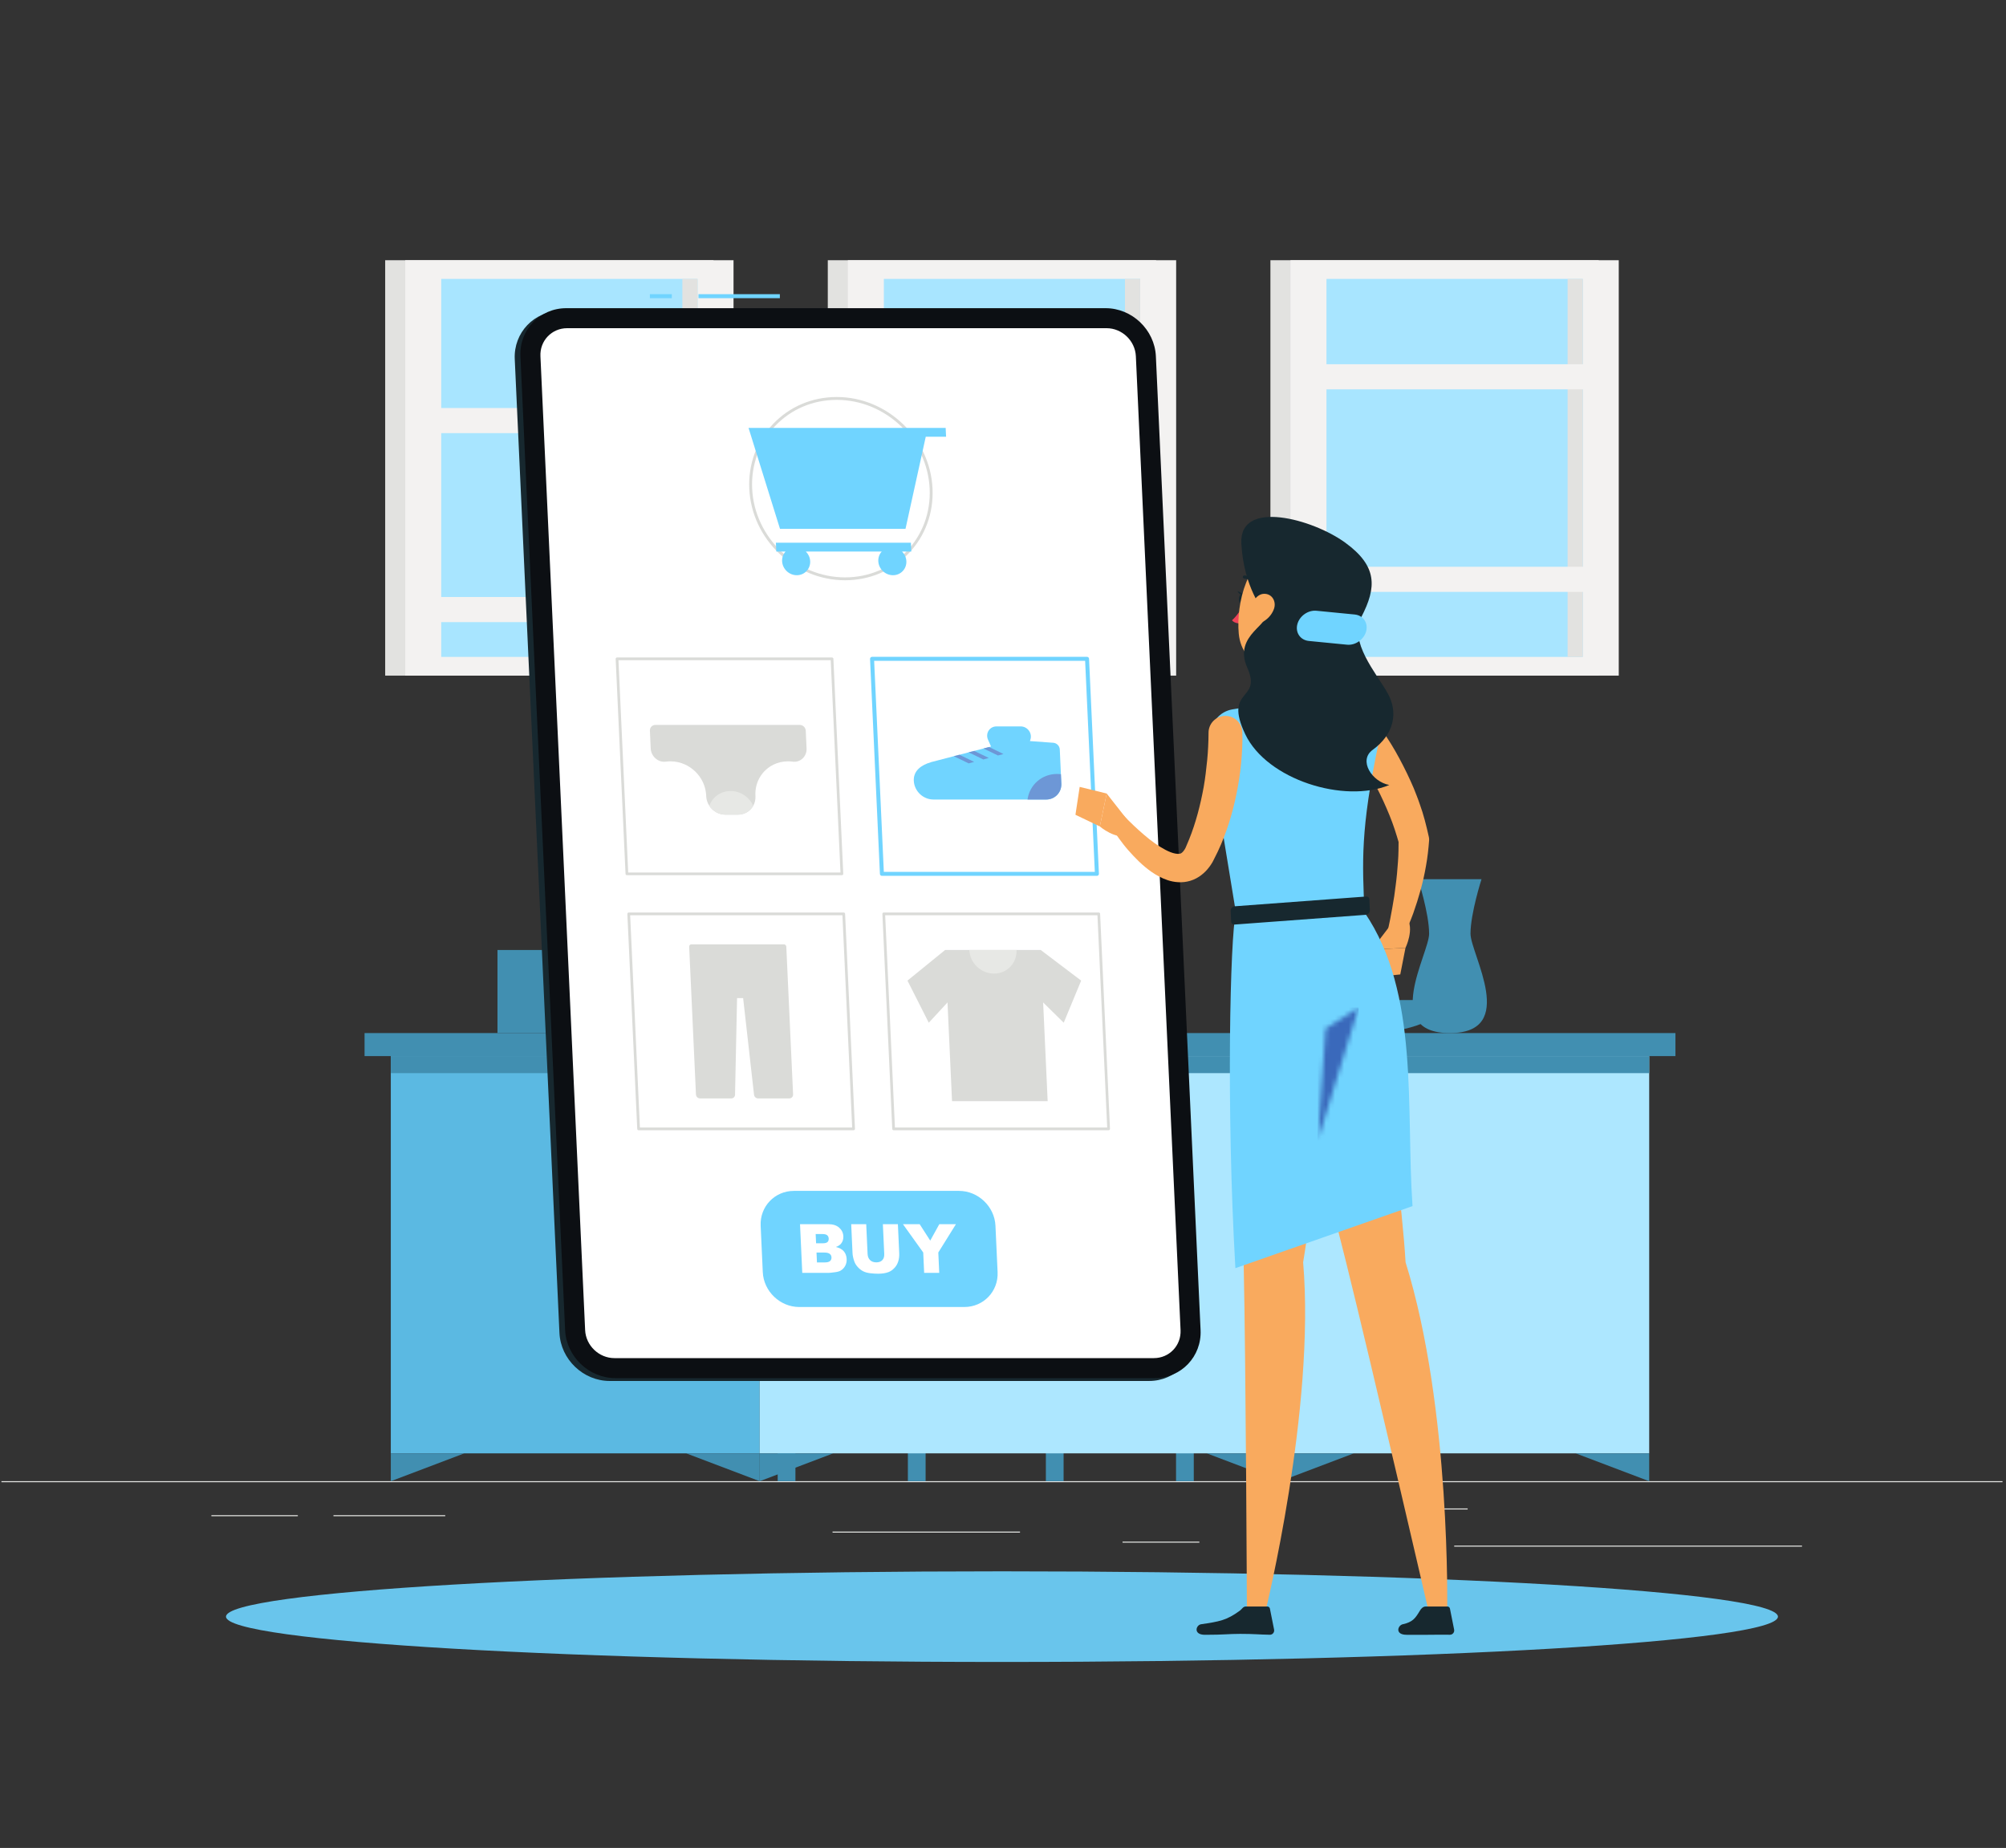 <svg xmlns="http://www.w3.org/2000/svg" width="444" height="409" viewBox="0 0 444 409" fill="none"><rect x="0" y="0" width="444" height="409" fill="#333333" stroke="none"/><mask id="mask0_199_732" style="mask-type:alpha" maskUnits="userSpaceOnUse" x="8" y="0" width="426" height="409"><rect x="8" width="426" height="409" fill="#D9D9D9"></rect></mask><g mask="url(#mask0_199_732)"></g><g clip-path="url(#clip0_199_732)"><path d="M443.227 328.053H0.318V327.831H443.227V328.053Z" fill="#E7E8E5"></path><path d="M321.87 342.089H398.849V342.311H321.87V342.089Z" fill="#E7E8E5"></path><path d="M324.845 334.085H317.144V333.864H324.845V334.085Z" fill="#E7E8E5"></path><path d="M265.459 341.429H248.458V341.208H265.459V341.429Z" fill="#E7E8E5"></path><path d="M46.787 335.352H65.918V335.573H46.787V335.352Z" fill="#E7E8E5"></path><path d="M73.805 335.352H98.546V335.573H73.805V335.352Z" fill="#E7E8E5"></path><path d="M184.273 338.981H225.763V339.203H184.273V338.981Z" fill="#E7E8E5"></path><path d="M229.387 272.415H172.131L166.674 177.596C166.539 175.247 168.334 173.342 170.683 173.342H219.432C221.781 173.342 223.794 175.247 223.93 177.596L229.387 272.415Z" fill="#DADBD8"></path><path d="M235.167 272.415H177.911L172.455 177.596C172.319 175.247 174.114 173.342 176.463 173.342H225.211C227.561 173.342 229.574 175.247 229.71 177.596L235.167 272.415Z" fill="#E7E8E5"></path><path d="M218.917 272.415H174.803V264.841C174.803 262.493 176.707 260.588 179.056 260.588H218.917V272.415Z" fill="#DADBD8"></path><path d="M265.126 272.415H205.879V264.841C205.879 262.493 207.784 260.588 210.132 260.588H260.872C263.221 260.588 265.126 262.493 265.126 264.841V272.415Z" fill="#E7E8E5"></path><path d="M176.058 327.832H172.131V272.415H176.058V327.832Z" fill="#418FB1"></path><path d="M204.87 327.832H200.944V272.415H204.87V327.832Z" fill="#418FB1"></path><path d="M235.413 327.832H231.487V272.415H235.413V327.832Z" fill="#418FB1"></path><path d="M264.226 327.832H260.3V272.415H264.226V327.832Z" fill="#418FB1"></path><path d="M168.15 233.743H80.69V228.647H168.15V233.743Z" fill="#418FB1"></path><path d="M168.15 321.667H86.499V233.743H168.15V321.667Z" fill="#5BB9E2"></path><path d="M168.15 321.667H365.027V233.743H168.15V321.667Z" fill="#ADE7FF"></path><path d="M86.5 237.514H365.027V233.743H86.5V237.514Z" fill="#418FB1"></path><path d="M168.15 233.743H370.836V228.647H168.15V233.743Z" fill="#418FB1"></path><path d="M86.499 321.667V327.832L102.764 321.667H86.499Z" fill="#418FB1"></path><path d="M168.15 321.667V327.832L184.415 321.667H168.15Z" fill="#418FB1"></path><path d="M365.027 321.667V327.832L348.762 321.667H365.027Z" fill="#418FB1"></path><path d="M168.15 321.667V327.832L151.885 321.667H168.15Z" fill="#418FB1"></path><path d="M283.376 321.667V327.832L267.112 321.667H283.376Z" fill="#418FB1"></path><path d="M283.376 321.667V327.832L299.641 321.667H283.376Z" fill="#418FB1"></path><path d="M255.885 149.532H183.221V57.593H255.885V149.532Z" fill="#E2E2E0"></path><path d="M260.324 149.532H187.661V57.593H260.324V149.532Z" fill="#F3F2F1"></path><path d="M195.63 145.391V61.732H252.355V145.391H195.63Z" fill="#A8E5FF"></path><path d="M248.999 145.391V61.732H252.355V145.391H248.999Z" fill="#E2E2E0"></path><path d="M257.027 104.649H190.957V99.092H257.027V104.649Z" fill="#F3F2F1"></path><path d="M257.027 86.172H190.957V80.615H257.027V86.172Z" fill="#F3F2F1"></path><path d="M353.852 149.532H281.189V57.593H353.852V149.532Z" fill="#E2E2E0"></path><path d="M358.291 149.532H285.628V57.593H358.291V149.532Z" fill="#F3F2F1"></path><path d="M293.597 145.391V61.732H350.323V145.391H293.597Z" fill="#A8E5FF"></path><path d="M346.966 145.391V61.732H350.323V145.391H346.966Z" fill="#E2E2E0"></path><path d="M354.995 130.999H288.924V125.441H354.995V130.999Z" fill="#F3F2F1"></path><path d="M354.995 86.172H288.924V80.615H354.995V86.172Z" fill="#F3F2F1"></path><path d="M157.918 149.532H85.255V57.593H157.918V149.532Z" fill="#E2E2E0"></path><path d="M162.356 149.532H89.694V57.593H162.356V149.532Z" fill="#F3F2F1"></path><path d="M97.662 145.391V61.732H154.389V145.391H97.662Z" fill="#A8E5FF"></path><path d="M151.032 145.391V61.732H154.389V145.391H151.032Z" fill="#E2E2E0"></path><path d="M159.061 137.691H92.99V132.133H159.061V137.691Z" fill="#F3F2F1"></path><path d="M159.061 95.864H92.99V90.307H159.061V95.864Z" fill="#F3F2F1"></path><path d="M327.91 194.59H313.879C313.879 194.59 316.315 202.186 316.315 206.655C316.315 211.125 305.643 228.647 320.895 228.647C336.146 228.647 325.475 211.125 325.475 206.655C325.475 202.186 327.91 194.59 327.91 194.59Z" fill="#418FB1"></path><path d="M276.064 221.34C276.064 225.359 283.979 228.647 293.653 228.647H302.386C312.061 228.647 319.976 225.359 319.976 221.34H276.064Z" fill="#418FB1"></path><path d="M125.528 210.259H110.11V228.647H125.528V210.259Z" fill="#418FB1"></path><path d="M125.528 210.259H140.944V228.647H125.528V210.259Z" fill="#F3F2F1"></path><path d="M143.23 214.032H130.976V228.647H143.23V214.032Z" fill="#E2E2E0"></path><path d="M143.23 214.032H155.484V228.647H143.23V214.032Z" fill="#F3F2F1"></path><path d="M393.523 357.807C393.523 363.346 316.629 367.837 221.773 367.837C126.918 367.837 50.022 363.346 50.022 357.807C50.022 352.267 126.918 347.776 221.773 347.776C316.629 347.776 393.523 352.267 393.523 357.807Z" fill="#69C5EC"></path><path d="M254.333 305.647H134.945C129.098 305.647 124.094 300.864 123.827 295.017L113.932 79.468C113.664 73.621 118.228 68.838 124.073 68.838H243.463C249.309 68.838 254.312 73.621 254.581 79.468L264.475 295.017C264.744 300.864 260.179 305.647 254.333 305.647Z" fill="#17282F"></path><path d="M172.61 65.995H154.598V65.109H172.61V65.995Z" fill="#70D4FF"></path><path d="M148.693 65.995H143.843V65.109H148.693V65.995Z" fill="#70D4FF"></path><path d="M255.589 305.019H136.2C130.354 305.019 125.351 300.235 125.082 294.389L115.188 78.84C114.919 72.993 119.483 68.21 125.329 68.21H244.718C250.564 68.21 255.568 72.993 255.836 78.84L265.731 294.389C265.999 300.235 261.435 305.019 255.589 305.019Z" fill="#0C0F13"></path><path d="M135.996 300.589C132.578 300.589 129.668 297.808 129.511 294.389L119.617 78.839C119.46 75.421 122.114 72.638 125.532 72.638H244.922C248.34 72.638 251.25 75.421 251.407 78.839L261.301 294.389C261.458 297.808 258.804 300.589 255.385 300.589H135.996Z" fill="white"></path><path d="M185.207 88.504C179.967 88.504 175.134 90.543 171.597 94.245C168.057 97.952 166.239 102.884 166.48 108.133C166.978 118.972 176.2 127.79 187.039 127.79C192.279 127.79 197.112 125.751 200.648 122.049C204.189 118.342 206.007 113.41 205.766 108.162C205.268 97.322 196.046 88.504 185.207 88.504ZM187.039 128.427C175.865 128.427 166.356 119.336 165.843 108.162C165.594 102.738 167.475 97.639 171.138 93.805C174.794 89.976 179.791 87.867 185.207 87.867C196.381 87.867 205.889 96.958 206.402 108.133C206.652 113.556 204.771 118.655 201.109 122.489C197.452 126.319 192.455 128.427 187.039 128.427Z" fill="#DADBD8"></path><path d="M171.823 122.075H173.865C173.365 122.631 173.07 123.378 173.109 124.204C173.186 125.919 174.642 127.311 176.357 127.311C178.074 127.311 179.401 125.919 179.322 124.204C179.284 123.378 178.921 122.631 178.369 122.075H195.155C194.654 122.631 194.361 123.378 194.399 124.204C194.478 125.919 195.932 127.311 197.648 127.311C199.363 127.311 200.69 125.919 200.611 124.204C200.573 123.378 200.211 122.631 199.66 122.075H201.701L201.612 120.12H171.734L171.823 122.075Z" fill="#70D4FF"></path><path d="M209.31 94.71H165.681L172.643 117.049H200.42L204.902 96.665H209.4L209.31 94.71Z" fill="#70D4FF"></path><path d="M141.633 249.55H188.617L186.46 202.565H139.477L141.633 249.55ZM188.933 250.153H141.345C141.184 250.153 141.051 250.026 141.044 249.866L138.859 202.278C138.857 202.196 138.886 202.115 138.943 202.056C139 201.996 139.078 201.963 139.16 201.963H186.748C186.91 201.963 187.042 202.089 187.05 202.25L189.234 249.837C189.238 249.92 189.207 250 189.151 250.06C189.093 250.119 189.015 250.153 188.933 250.153Z" fill="#DADBD8"></path><path d="M173.505 209.007H153.024C152.743 209.007 152.525 209.234 152.538 209.515L152.599 210.86L153.061 220.905L154.04 242.237C154.062 242.719 154.47 243.109 154.951 243.109H161.859C162.317 243.109 162.681 242.754 162.69 242.296L163.139 220.905H164.482L166.894 242.296C166.945 242.754 167.342 243.109 167.801 243.109H174.707C175.189 243.109 175.561 242.719 175.539 242.237L174.56 220.905L174.099 210.86L174.037 209.515C174.024 209.234 173.786 209.007 173.505 209.007Z" fill="#DADBD8"></path><path d="M198.079 249.55H245.063L242.906 202.565H195.922L198.079 249.55ZM245.378 250.153H197.791C197.63 250.153 197.497 250.026 197.49 249.866L195.305 202.278C195.302 202.196 195.331 202.115 195.389 202.056C195.445 201.996 195.524 201.963 195.607 201.963H243.194C243.355 201.963 243.489 202.089 243.495 202.25L245.679 249.837C245.683 249.92 245.653 250 245.597 250.06C245.539 250.119 245.46 250.153 245.378 250.153Z" fill="#DADBD8"></path><path d="M231.886 243.711H210.719L209.183 210.259H230.351L231.886 243.711Z" fill="#DADBD8"></path><path d="M205.571 226.357L200.856 217.035L209.183 210.259L213.801 217.447L205.571 226.357Z" fill="#DADBD8"></path><path d="M235.441 226.357L239.3 217.035L230.351 210.259L226.393 217.447L235.441 226.357Z" fill="#DADBD8"></path><path d="M214.541 210.259C214.673 213.145 217.121 215.485 220.007 215.485C222.894 215.485 225.126 213.145 224.994 210.259H214.541Z" fill="#E7E8E5"></path><path d="M195.622 192.963H242.324L240.18 146.261H193.48L195.622 192.963ZM242.788 193.849H195.2C194.963 193.849 194.769 193.663 194.758 193.426L192.573 145.838C192.567 145.718 192.612 145.6 192.696 145.512C192.779 145.424 192.894 145.375 193.016 145.375H240.603C240.84 145.375 241.035 145.561 241.045 145.797L243.23 193.385C243.235 193.506 243.192 193.624 243.108 193.711C243.024 193.799 242.908 193.849 242.788 193.849Z" fill="#70D4FF"></path><path d="M233.125 164.395L227.965 164.02L228.082 163.628C228.501 162.231 227.398 160.775 225.919 160.775H220.549C219.03 160.775 218.06 162.307 218.686 163.718L219.354 165.226L218.915 165.34L217.683 165.664L215.626 166.199L214.393 166.516L212.35 167.051L211.116 167.368L206.033 168.691L206.034 168.703C203.925 169.309 202.154 170.572 202.256 172.8C202.362 175.095 204.308 176.956 206.602 176.956L206.6 176.92L206.603 176.958H231.555C233.497 176.958 235.003 175.379 234.913 173.431L234.567 165.872C234.53 165.096 233.902 164.451 233.125 164.395Z" fill="#70D4FF"></path><path d="M217.682 165.665L218.915 165.34L217.683 165.665H217.682Z" fill="white"></path><path d="M220.884 167.209L217.682 165.665H217.683L218.915 165.34L222.104 166.88L220.884 167.209Z" fill="#6D97D6"></path><path d="M217.641 168.088L214.393 166.516L215.627 166.199L218.861 167.757L217.641 168.088Z" fill="#6D97D6"></path><path d="M214.406 168.959L211.116 167.368L212.35 167.051L215.619 168.629L214.406 168.959Z" fill="#6D97D6"></path><path d="M231.555 176.958H227.427C227.867 173.734 230.576 171.297 233.963 171.297C234.254 171.297 234.539 171.318 234.818 171.35L234.913 173.431C234.916 173.488 234.917 173.544 234.917 173.601C234.915 175.47 233.44 176.958 231.555 176.958Z" fill="#6D97D6"></path><path d="M139.042 193.105H186.026L183.869 146.12H136.886L139.042 193.105ZM186.342 193.707H138.754C138.594 193.707 138.46 193.58 138.453 193.42L136.269 145.832C136.266 145.75 136.295 145.669 136.352 145.61C136.409 145.55 136.488 145.517 136.569 145.517H184.157C184.319 145.517 184.451 145.643 184.459 145.805L186.643 193.392C186.646 193.474 186.617 193.555 186.56 193.614C186.503 193.673 186.424 193.707 186.342 193.707Z" fill="#DADBD8"></path><path d="M178.342 161.721L178.524 165.67C178.602 167.4 177.167 168.809 175.443 168.574C175.102 168.527 174.755 168.505 174.404 168.505C173.248 168.505 172.168 168.764 171.212 169.229C170.02 169.81 169.02 170.706 168.318 171.81C167.546 173.024 167.129 174.484 167.202 176.059L167.21 176.238C167.245 177.008 167.066 177.733 166.715 178.347C166.067 179.521 164.81 180.309 163.338 180.309H160.556C159.083 180.309 157.754 179.521 156.998 178.347C156.591 177.733 156.344 177.008 156.309 176.238L156.301 176.059C156.228 174.484 155.679 173.024 154.795 171.81C153.991 170.706 152.909 169.81 151.664 169.229C150.665 168.764 149.561 168.505 148.405 168.505C148.055 168.505 147.71 168.527 147.374 168.574C145.671 168.809 144.106 167.4 144.026 165.67L143.845 161.721C143.813 161.013 144.356 160.444 145.063 160.444H177.007C177.714 160.444 178.309 161.013 178.342 161.721Z" fill="#DADBD8"></path><path d="M166.715 178.347C166.067 179.521 164.81 180.309 163.338 180.309H160.556C159.083 180.309 157.754 179.521 156.998 178.347C157.686 176.427 159.509 175.071 161.706 175.071C163.902 175.071 165.851 176.427 166.715 178.347Z" fill="#E7E8E5"></path><path d="M213.448 289.276H176.896C172.656 289.276 169.027 285.807 168.832 281.567L168.361 271.286C168.166 267.045 171.476 263.576 175.716 263.576H212.268C216.508 263.576 220.137 267.045 220.331 271.286L220.804 281.567C220.998 285.807 217.688 289.276 213.448 289.276Z" fill="#70D4FF"></path><path d="M180.824 279.409H182.523C183.097 279.409 183.497 279.308 183.723 279.104C183.949 278.9 184.054 278.627 184.039 278.284C184.024 277.965 183.896 277.709 183.654 277.515C183.412 277.321 183 277.224 182.416 277.224H180.724L180.824 279.409ZM180.63 275.173H182.078C182.598 275.173 182.956 275.082 183.151 274.903C183.347 274.724 183.436 274.466 183.421 274.127C183.406 273.814 183.294 273.568 183.082 273.392C182.87 273.216 182.512 273.127 182.007 273.127H180.536L180.63 275.173ZM177.074 270.943H183.312C184.351 270.943 185.161 271.2 185.741 271.715C186.321 272.23 186.629 272.867 186.664 273.627C186.693 274.265 186.52 274.811 186.143 275.267C185.893 275.572 185.516 275.812 185.014 275.989C185.798 276.175 186.383 276.495 186.769 276.948C187.155 277.402 187.364 277.972 187.395 278.658C187.421 279.217 187.314 279.72 187.074 280.166C186.835 280.613 186.496 280.966 186.057 281.225C185.785 281.388 185.368 281.505 184.808 281.578C184.062 281.676 183.567 281.726 183.321 281.726H177.57L177.074 270.943Z" fill="white"></path><path d="M195.412 270.943H198.736L199.031 277.367C199.06 278.004 198.989 278.606 198.816 279.172C198.643 279.738 198.354 280.233 197.95 280.657C197.545 281.081 197.114 281.378 196.656 281.549C196.019 281.79 195.248 281.91 194.341 281.91C193.816 281.91 193.242 281.873 192.618 281.8C191.994 281.726 191.47 281.58 191.043 281.362C190.616 281.144 190.22 280.834 189.856 280.433C189.492 280.031 189.237 279.617 189.09 279.19C188.851 278.504 188.721 277.896 188.696 277.367L188.402 270.943H191.727L192.028 277.52C192.055 278.109 192.24 278.567 192.581 278.899C192.922 279.229 193.382 279.395 193.961 279.395C194.534 279.395 194.977 279.232 195.288 278.906C195.599 278.58 195.74 278.118 195.714 277.52L195.412 270.943Z" fill="white"></path><path d="M199.854 270.943H203.555L205.894 274.581L207.904 270.943H211.586L207.681 277.209L207.888 281.726H204.549L204.342 277.209L199.854 270.943Z" fill="white"></path><path d="M303.634 158.534C304.497 159.609 305.182 160.551 305.887 161.585C306.584 162.599 307.247 163.63 307.896 164.668C309.18 166.753 310.325 168.921 311.398 171.127C311.943 172.227 312.432 173.358 312.925 174.484C313.373 175.634 313.846 176.771 314.235 177.948C315.087 180.268 315.688 182.698 316.229 185.131L316.266 185.293C316.317 185.524 316.332 185.764 316.315 185.988C316.175 187.861 315.972 189.721 315.641 191.541C315.336 193.367 314.924 195.164 314.45 196.932C313.955 198.698 313.41 200.44 312.799 202.156C312.155 203.873 311.494 205.528 310.649 207.226C310.19 208.147 309.072 208.523 308.152 208.064C307.373 207.677 306.984 206.819 307.159 206.006L307.178 205.923C307.526 204.305 307.888 202.583 308.167 200.9C308.484 199.216 308.733 197.521 308.929 195.832C309.155 194.146 309.302 192.459 309.418 190.786C309.551 189.112 309.551 187.448 309.561 185.802L309.647 186.658C309.039 184.565 308.389 182.483 307.544 180.445C306.716 178.408 305.801 176.394 304.781 174.422C303.77 172.449 302.653 170.521 301.477 168.635C300.89 167.69 300.289 166.754 299.665 165.842C299.05 164.948 298.376 163.988 297.8 163.223L297.725 163.124C296.483 161.473 296.814 159.127 298.466 157.885C300.084 156.667 302.374 156.967 303.634 158.534Z" fill="#F9AA5E"></path><path d="M308.131 204.277L303.646 210.156L311.083 209.794C311.083 209.794 313.147 205.571 311.368 203.102L308.131 204.277Z" fill="#F9AA5E"></path><path d="M303.722 216.309L309.931 215.67L311.083 209.794L303.646 210.155L303.722 216.309Z" fill="#F9AA5E"></path><path d="M291.315 141.059C290.611 145.43 290.034 153.413 293.171 156.206C293.171 156.206 290.29 162.056 283.009 165.4C277.078 161.96 279.677 156.667 279.677 156.667C284.479 155.346 284.231 151.759 283.272 148.414L291.315 141.059Z" fill="#F9AA5E"></path><path d="M275.625 132.533C275.542 133.118 275.164 133.548 274.783 133.494C274.4 133.44 274.158 132.921 274.241 132.337C274.324 131.752 274.701 131.323 275.084 131.377C275.466 131.431 275.708 131.949 275.625 132.533Z" fill="#17282F"></path><path d="M275.248 131.433L273.901 130.828C273.901 130.828 274.466 132.028 275.248 131.433Z" fill="#17282F"></path><path d="M275.295 133.852C275.295 133.852 273.945 136.228 272.681 137.287C273.35 138.118 274.709 137.975 274.709 137.975L275.295 133.852Z" fill="#F14358"></path><path d="M277.698 129.629C277.782 129.649 277.873 129.639 277.953 129.592C278.119 129.495 278.175 129.283 278.079 129.118C277.114 127.46 275.516 127.36 275.448 127.356C275.257 127.347 275.094 127.494 275.084 127.685C275.074 127.876 275.221 128.038 275.412 128.05C275.475 128.052 276.712 128.148 277.479 129.466C277.529 129.551 277.609 129.608 277.698 129.629Z" fill="#17282F"></path><path d="M295.622 132.938C294.161 140.056 293.694 143.1 289.544 146.269C283.301 151.038 274.879 147.686 274.184 140.275C273.559 133.606 276.054 123.086 283.489 121.229C290.812 119.397 297.083 125.821 295.622 132.938Z" fill="#F9AA5E"></path><path d="M276.605 201.926C276.605 201.926 274.785 257.051 275.265 279.378C275.764 302.598 275.987 356.828 275.987 356.828H280.044C280.044 356.828 291.195 311.758 288.43 279.378C292.615 254.513 295.442 201.926 295.442 201.926H276.605Z" fill="#F9AA5E"></path><path d="M277.816 201.926C277.816 201.926 292.39 257.051 297.94 279.378C303.712 302.598 316.25 356.828 316.25 356.828H320.307C320.307 356.828 321.224 311.758 311.104 279.378C309.643 254.513 300.528 201.926 300.528 201.926H277.816Z" fill="#F9AA5E"></path><path d="M267.915 162.641C267.977 159.841 270.006 157.475 272.767 157.005C275.139 156.602 278.242 156.131 281.149 155.866C285.548 155.465 290.719 155.621 294.651 155.866C296.382 155.973 298.06 156.101 299.586 156.277C303.402 156.718 306.008 160.335 305.209 164.092C301.03 183.738 301.555 190.984 302.006 201.927C314.256 219.834 311.138 245.245 312.641 266.947L273.435 280.678C271.377 244.904 272.273 207.401 273.543 201.927C269.813 178.988 267.799 167.948 267.915 162.641Z" fill="#70D4FF"></path><mask id="mask1_199_732" style="mask-type:luminance" maskUnits="userSpaceOnUse" x="291" y="222" width="10" height="31"><path d="M291.654 252.452L293.426 227.649L300.717 222.973L291.654 252.452Z" fill="white"></path></mask><g mask="url(#mask1_199_732)"><path d="M291.654 252.452H300.717V222.973H291.654V252.452Z" fill="#3A69BB"></path></g><path d="M302.28 202.472L273.247 204.629C272.833 204.659 272.513 204.389 272.496 203.994L272.387 201.575C272.366 201.089 272.801 200.621 273.31 200.583L302.343 198.426C302.757 198.396 303.077 198.666 303.094 199.062L303.202 201.48C303.224 201.965 302.788 202.434 302.28 202.472Z" fill="#17282F"></path><path d="M283.682 155.384L290.572 157.032L291.999 155.507L289.734 154.965L283.682 155.384Z" fill="#F9AA5E"></path><path d="M274.971 162.069C275.01 163.356 275.002 164.417 274.941 165.567C274.892 166.697 274.81 167.816 274.706 168.935C274.502 171.172 274.137 173.389 273.706 175.596C272.806 180.006 271.49 184.351 269.525 188.511L268.736 190.096C268.589 190.376 268.507 190.586 268.305 190.924C268.086 191.289 267.861 191.616 267.637 191.913C266.729 193.136 265.289 194.395 263.463 194.942C261.643 195.5 259.85 195.266 258.469 194.816C257.063 194.351 255.924 193.688 254.892 192.986C252.849 191.558 251.25 189.899 249.755 188.208C249.006 187.364 248.329 186.47 247.67 185.572C247.006 184.665 246.396 183.778 245.792 182.776C245.261 181.895 245.545 180.751 246.426 180.22C247.183 179.764 248.136 179.91 248.725 180.521L248.772 180.569C250.159 182.004 251.682 183.462 253.209 184.76C254.728 186.071 256.347 187.252 257.925 188.079C258.704 188.493 259.486 188.8 260.132 188.918C260.788 189.047 261.219 188.975 261.431 188.846C261.642 188.72 261.88 188.503 262.207 188.002C262.292 187.865 262.356 187.745 262.403 187.649C262.466 187.526 262.578 187.235 262.664 187.037L263.218 185.723C264.682 182.077 265.69 178.166 266.414 174.219C266.765 172.236 266.989 170.23 267.195 168.226C267.291 167.225 267.366 166.219 267.411 165.221C267.459 164.243 267.492 163.173 267.491 162.329V162.188C267.487 160.121 269.16 158.444 271.226 158.441C273.255 158.438 274.908 160.056 274.971 162.069Z" fill="#F9AA5E"></path><path d="M249.516 181.445L244.95 175.63L243.435 182.919C243.435 182.919 247.007 185.977 249.843 184.874L249.516 181.445Z" fill="#F9AA5E"></path><path d="M238.973 174.16L238.035 180.332L243.435 182.919L244.95 175.63L238.973 174.16Z" fill="#F9AA5E"></path><path d="M279.827 135.444C281.968 138.131 272.73 140.3 276.074 147.799C279.418 155.299 270.731 152.192 275.61 162.487C280.399 172.592 297.598 177.888 307.5 173.74C303.668 173.037 300.595 168.296 303.823 165.962C308.455 162.614 309.614 157.787 307.11 153.369C304.606 148.951 298.485 141.998 301.303 136.583C304.751 129.963 304.876 125.307 297.771 120.122C290.531 114.838 274.261 110.417 274.753 120.244C275.243 130.071 279.827 135.444 279.827 135.444Z" fill="#17282F"></path><path d="M298.153 142.689L289.69 141.86C287.825 141.677 286.678 140.024 287.143 138.185C287.607 136.348 289.514 134.993 291.379 135.176L299.842 136.006C301.708 136.189 302.854 137.842 302.389 139.68C301.925 141.518 300.019 142.873 298.153 142.689Z" fill="#70D4FF"></path><path d="M281.974 134.769C281.472 136.189 280.36 137.244 279.235 137.759C277.542 138.534 276.406 137.089 276.634 135.34C276.84 133.765 277.967 131.464 279.783 131.426C281.573 131.387 282.549 133.145 281.974 134.769Z" fill="#F9AA5E"></path><path d="M275.708 355.564H280.518C280.783 355.564 281.014 355.749 281.071 356.009L281.998 360.656C282.131 361.256 281.676 361.825 281.062 361.814C278.499 361.771 277.724 361.62 274.501 361.62C271.742 361.62 271.129 361.825 266.71 361.825C264.039 361.825 264.707 359.658 265.84 359.49C269.827 358.903 271.502 358.636 274.429 356.477C274.882 356.143 275.145 355.564 275.708 355.564Z" fill="#17282F"></path><path d="M315.556 355.564H320.366C320.633 355.564 320.862 355.749 320.921 356.009L321.847 360.656C321.98 361.256 321.525 361.825 320.911 361.814C318.347 361.771 319.175 361.825 315.952 361.825C314.784 361.825 313.775 361.825 311.351 361.825C308.679 361.825 309.363 359.74 310.48 359.49C312.68 358.999 313.246 358.211 314.279 356.477C314.566 355.994 314.994 355.564 315.556 355.564Z" fill="#17282F"></path></g><defs><clipPath id="clip0_199_732"><rect width="442.909" height="330.065" fill="white" transform="translate(0.318 37.773)"></rect></clipPath></defs></svg>